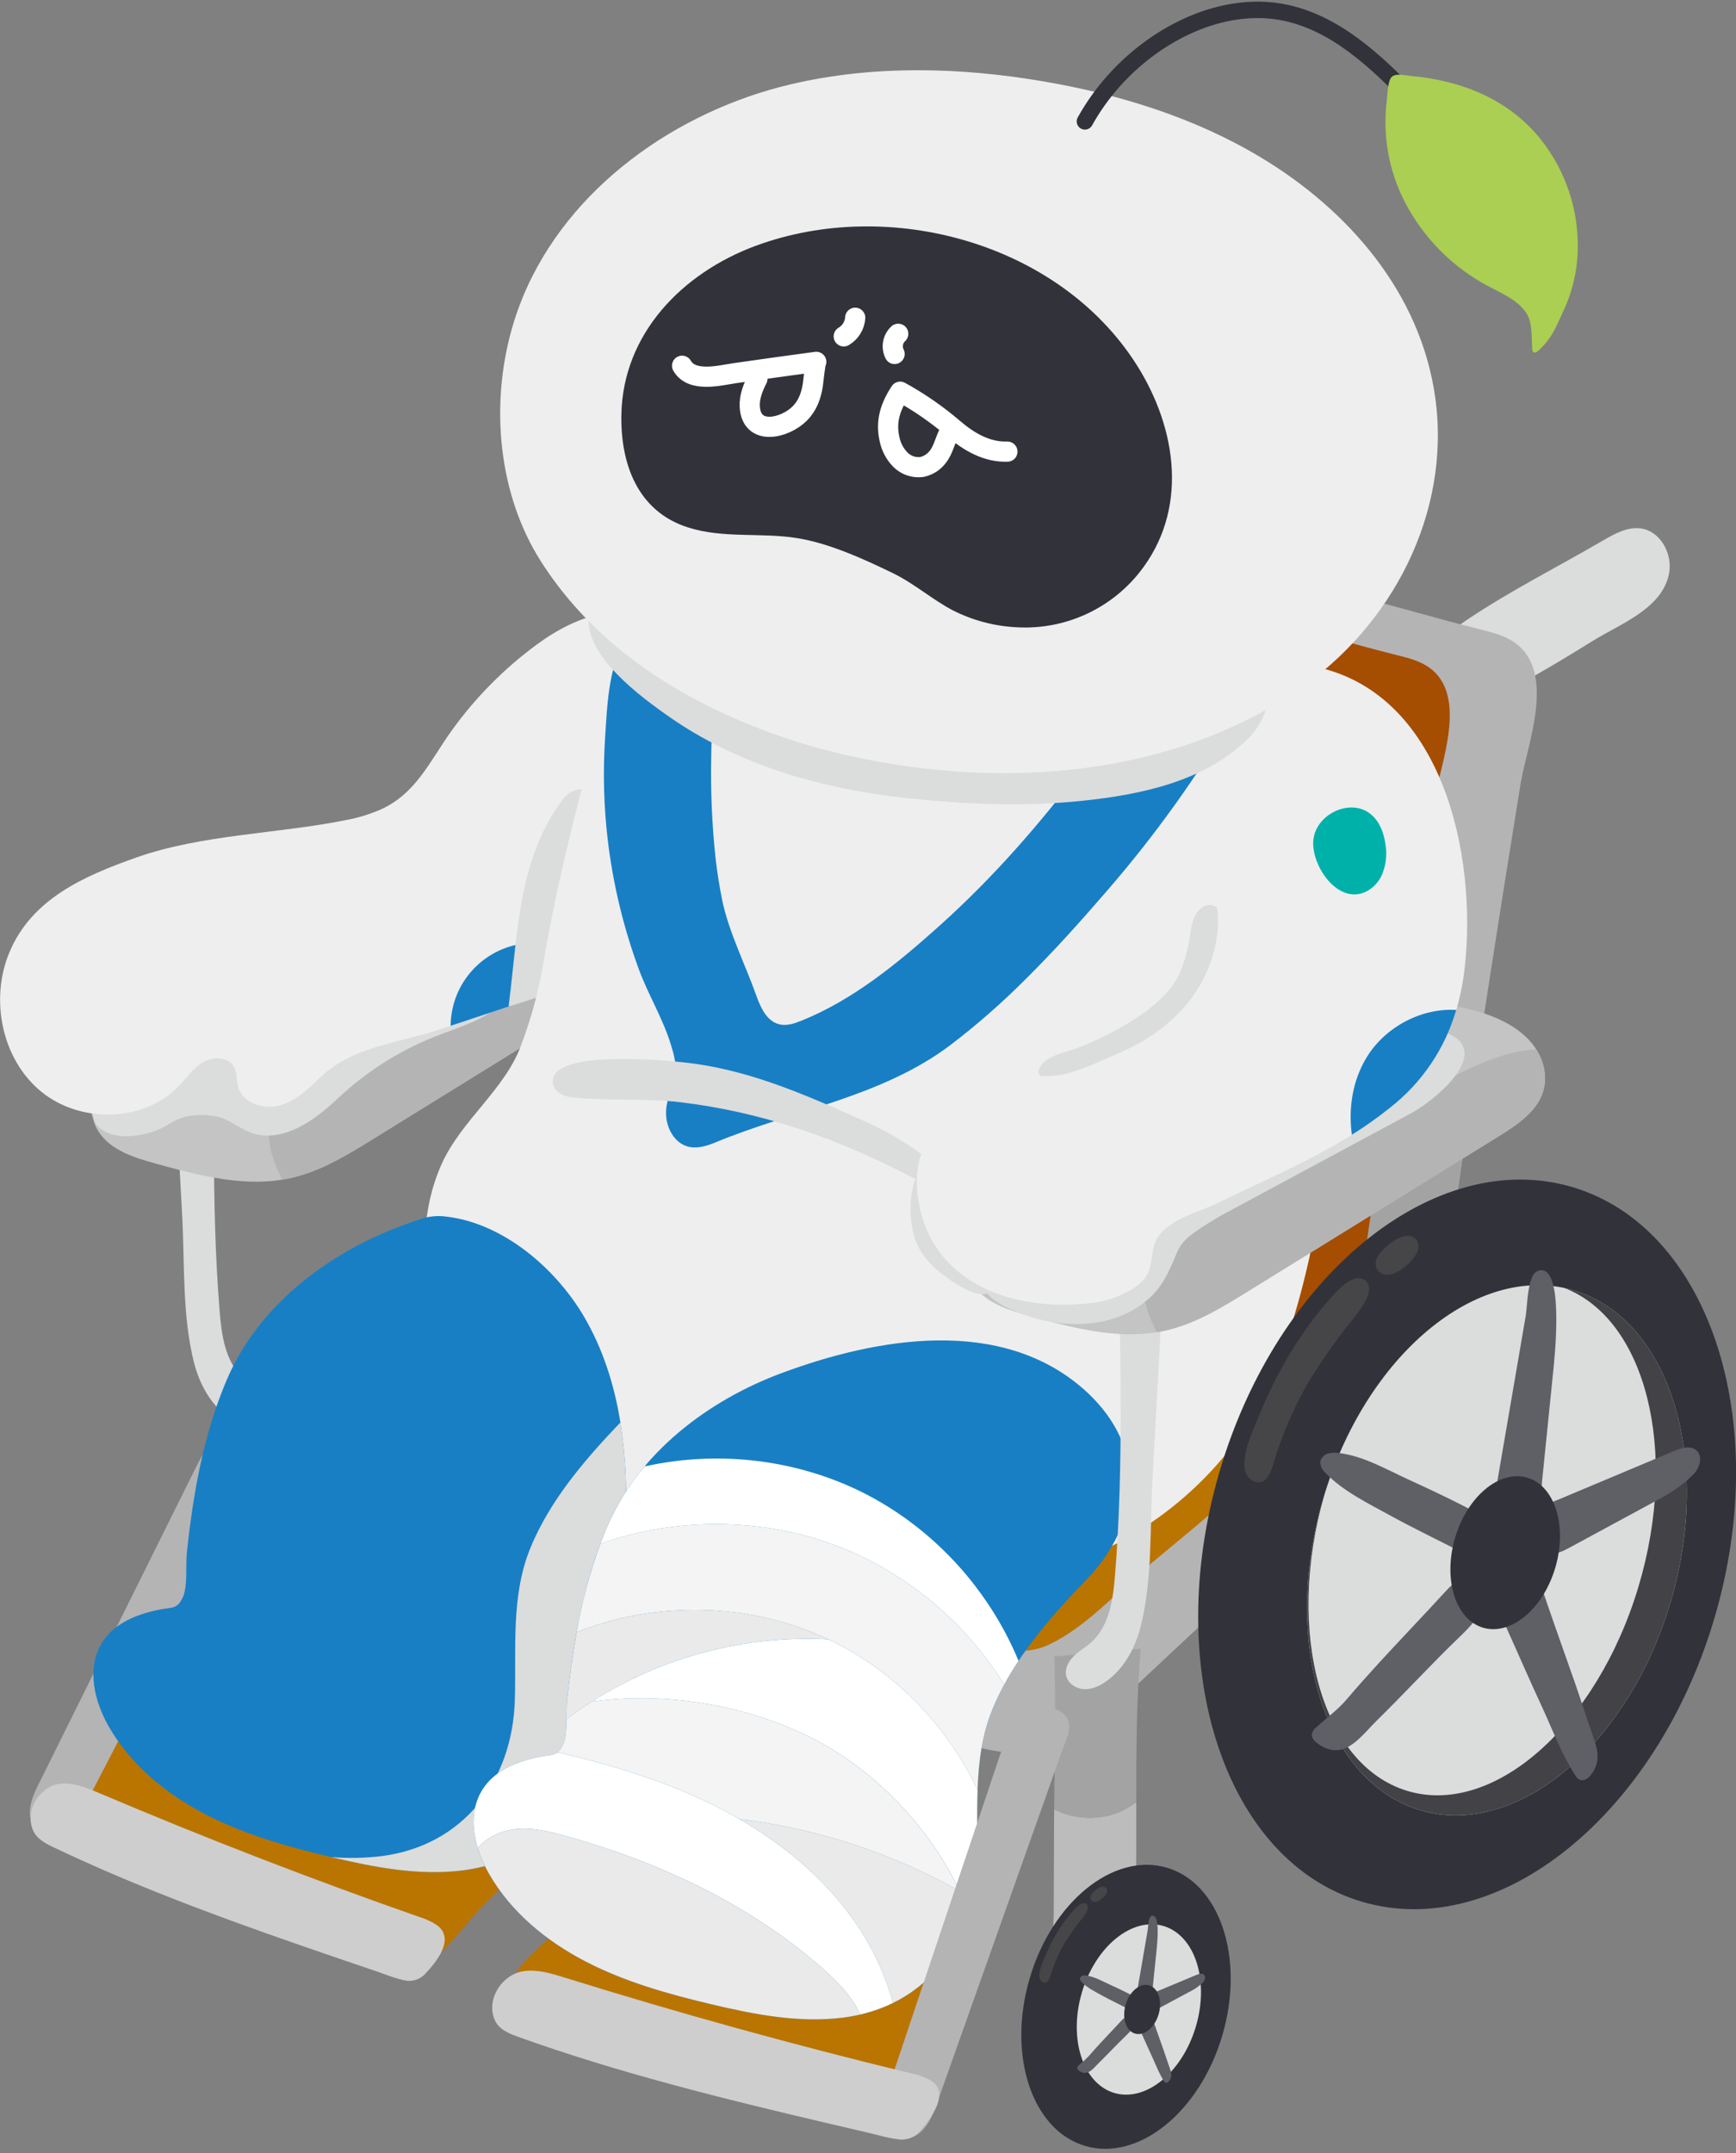 <svg id="esyiqzz0zz51" xmlns="http://www.w3.org/2000/svg" xmlns:xlink="http://www.w3.org/1999/xlink" viewBox="0 0 300 372" shape-rendering="geometricPrecision" text-rendering="geometricPrecision"><rect x="0" y="0" width="300" height="372" fill="#808080" stroke="none"/><style><![CDATA[#esyiqzz0zz539_tr {animation: esyiqzz0zz539_tr__tr 3000ms linear infinite normal forwards}@keyframes esyiqzz0zz539_tr__tr { 0% {transform: translate(97.085px,230.184px) rotate(0deg)} 50% {transform: translate(97.085px,230.184px) rotate(5deg)} 100% {transform: translate(97.085px,230.184px) rotate(0deg)} }#esyiqzz0zz588_tr {animation: esyiqzz0zz588_tr__tr 3000ms linear infinite normal forwards}@keyframes esyiqzz0zz588_tr__tr { 0% {transform: translate(179.552px,70.334px) rotate(0deg)} 16.667% {transform: translate(179.552px,70.334px) rotate(-5deg)} 50% {transform: translate(179.552px,70.334px) rotate(0deg)} 66.667% {transform: translate(179.552px,70.334px) rotate(-5deg)} 100% {transform: translate(179.552px,70.334px) rotate(0deg)} }#esyiqzz0zz593_tr {animation: esyiqzz0zz593_tr__tr 3000ms linear infinite normal forwards}@keyframes esyiqzz0zz593_tr__tr { 0% {transform: translate(187.484px,20.976px) rotate(0deg)} 16.667% {transform: translate(187.484px,20.976px) rotate(10deg)} 50% {transform: translate(187.484px,20.976px) rotate(0deg)} 66.667% {transform: translate(187.484px,20.976px) rotate(10deg)} 100% {transform: translate(187.484px,20.976px) rotate(0deg)} }#esyiqzz0zz5100_to {animation: esyiqzz0zz5100_to__to 3000ms linear infinite normal forwards}@keyframes esyiqzz0zz5100_to__to { 0% {transform: translate(212.762px,62px)} 10% {transform: translate(212.762px,62px)} 20% {transform: translate(212.762px,68px)} 40% {transform: translate(212.762px,68px)} 43.333% {transform: translate(212.762px,62px)} 56.667% {transform: translate(212.762px,62px)} 66.667% {transform: translate(212.762px,68px)} 100% {transform: translate(212.762px,68px)} }#esyiqzz0zz5100 {animation: esyiqzz0zz5100_c_o 3000ms linear infinite normal forwards}@keyframes esyiqzz0zz5100_c_o { 0% {opacity: 0} 10% {opacity: 0} 26.667% {opacity: 1} 40% {opacity: 0} 56.667% {opacity: 0} 73.333% {opacity: 1} 86.667% {opacity: 0} 100% {opacity: 0} }#esyiqzz0zz5103_to {animation: esyiqzz0zz5103_to__to 3000ms linear infinite normal forwards}@keyframes esyiqzz0zz5103_to__to { 0% {transform: translate(132.287px,72.414px)} 16.667% {transform: translate(132.287px,72.414px)} 33.333% {transform: translate(126.915px,75.747px)} 53.333% {transform: translate(126.915px,75.747px)} 63.333% {transform: translate(132.287px,72.414px)} 80% {transform: translate(126.915px,75.747px)} 100% {transform: translate(126.915px,75.747px)} }#esyiqzz0zz5103 {animation: esyiqzz0zz5103_c_o 3000ms linear infinite normal forwards}@keyframes esyiqzz0zz5103_c_o { 0% {opacity: 0} 16.667% {opacity: 0} 36.667% {opacity: 1} 53.333% {opacity: 0} 63.333% {opacity: 0} 83.333% {opacity: 1} 100% {opacity: 0} }]]></style><g id="esyiqzz0zz52" clip-path="url(#esyiqzz0zz5104)"><g id="esyiqzz0zz53"><path id="esyiqzz0zz54" d="M277.164,93.305C279.161,92.144,281.358,90.971,283.635,91.318C286.976,91.827,289.051,95.706,288.443,99.032C287.325,105.148,279.98,107.797,275.311,110.695C269.148,114.521,262.911,118.249,256.368,121.398C255.128,121.994,250.282,115.402,249.912,114.268C248.777,110.799,250.765,108.938,253.446,107.136C260.948,102.093,269.235,97.93,277.047,93.373L277.164,93.305Z" fill="rgb(219,220,220)" stroke="none" stroke-width="1"/><path id="esyiqzz0zz55" d="M255.155,108.586L255.747,108.734C257.824,109.248,259.966,109.791,261.693,110.986C269.086,116.098,263.841,128.889,262.815,135.193C261.003,146.324,259.232,157.461,257.501,168.606C253.945,191.502,250.661,214.447,247.237,237.36C247,238.84,246.66,240.301,246.22,241.733C246.018,242.562,245.575,243.312,244.946,243.889C243.409,245.166,240.914,244.875,238.94,244.877C236.821,244.851,234.707,244.645,232.623,244.261C228.839,243.616,225.149,242.529,221.385,241.789C211.907,239.929,202.554,237.477,193.382,234.449C191.617,233.866,189.746,233.185,188.645,231.803C187.677,230.591,187.485,229.059,187.336,227.607C185.202,206.75,185.891,185.7,189.383,165.026C192.872,144.386,199.845,124.584,206.655,104.895C207.303,103.019,208.089,100.984,209.986,100.026C211.449,99.289,213.276,99.355,214.994,99.501C228.413,100.647,242.056,105.303,255.155,108.586Z" fill="rgb(180,180,181)" stroke="none" stroke-width="1"/><path id="esyiqzz0zz56" d="M251.562,207.423C246.812,210.82,241.718,213.708,236.363,216.039C235.307,216.492,234.142,216.932,233.287,216.662C232.143,216.293,232.081,214.717,232.772,213.359C233.462,212,234.714,210.825,235.93,209.732C241.407,204.794,247.222,200.245,253.333,196.119L251.562,207.423Z" fill="rgb(163,163,163)" stroke="none" stroke-width="1"/><path id="esyiqzz0zz57" d="M240.776,113.035C240.96,113.082,241.144,113.128,241.328,113.174C243.274,113.656,245.28,114.164,246.897,115.283C253.821,120.073,248.909,132.048,247.948,137.953C246.252,148.377,244.594,158.807,242.974,169.245C242.067,175.085,241.176,180.928,240.302,186.774C239.428,192.62,238.56,198.468,237.696,204.316C236.833,210.164,235.972,216.011,235.111,221.86C234.678,224.783,234.245,227.706,233.811,230.63C233.329,233.868,232.823,237.17,231.708,240.266C229.99,240.529,228.138,240.266,226.392,240.271C223.834,240.341,221.274,240.231,218.732,239.942C215.508,239.492,212.348,238.408,209.152,237.78C200.276,236.038,191.518,233.742,182.929,230.906C181.276,230.36,179.524,229.722,178.492,228.428C177.588,227.293,177.406,225.859,177.267,224.499C175.269,204.966,175.913,185.253,179.184,165.892C182.454,146.563,188.982,128.018,195.357,109.579C195.965,107.822,196.7,105.916,198.477,105.02C199.847,104.329,201.558,104.39,203.167,104.528C215.732,105.599,228.509,109.959,240.776,113.035Z" fill="rgb(165,77,0)" stroke="none" stroke-width="1"/><path id="esyiqzz0zz58" d="M195.196,292.312C190.782,296.44,186.08,300.71,180.31,302.217C173.432,304.013,166.441,301.512,160.374,298.394C154.307,295.276,148.44,291.45,141.593,290.356C132.917,288.968,123.378,292.11,115.242,289.066C107.09,286.016,102.635,277.648,95.885,272.315C90.085,267.732,82.695,265.486,76.388,261.585C72.22,259.009,68.384,255.34,66.577,250.702C64.578,245.571,66.11,241.991,70.294,238.188C81.034,228.424,94.079,222.507,105.706,214.062C114.43,207.727,123.679,203.518,134.328,204.654C140.397,205.302,146.171,207.211,151.892,209.109L241.505,238.84C243.33,239.445,245.682,241.117,245.508,243.322C245.394,244.181,245.049,244.993,244.509,245.671C241.344,250.065,237.002,253.475,233.018,257.121C223.686,265.659,214.459,274.288,205.223,282.93L195.283,292.229L195.196,292.312Z" fill="rgb(180,180,181)" stroke="none" stroke-width="1"/><path id="esyiqzz0zz59" d="M178.771,284.998C173.693,286.04,167.191,284.015,162.513,282.976C153.93,281.144,145.457,278.829,137.135,276.042C123.399,271.312,110.391,264.723,97.433,258.155L59.538,238.949C56.801,237.562,53.703,235.662,53.471,232.603C53.266,229.914,55.42,227.682,57.467,225.925C68.089,216.818,80.99,211.695,92.49,203.961C101.118,198.158,110.265,194.515,120.797,196.301C126.8,197.32,132.509,199.582,138.168,201.828L144.339,204.28L191.825,223.142L215.569,232.573C219.275,234.047,223.09,235.367,226.725,237.006C228.306,237.721,229.841,238.533,231.321,239.44C231.493,239.519,231.631,239.657,231.711,239.829C231.793,240.09,231.596,240.349,231.412,240.552C230.513,241.546,229.711,242.597,228.78,243.551C227.807,244.547,226.825,245.533,225.832,246.508C221.517,250.751,217.023,254.808,212.446,258.767C207.896,262.703,203.263,266.543,198.629,270.381C193.164,274.907,187.452,281.41,180.922,284.316C180.231,284.62,179.51,284.849,178.771,284.998Z" fill="rgb(186,116,0)" stroke="none" stroke-width="1"/><path id="esyiqzz0zz510" d="M37.952,226.53C38.291,230.736,38.937,235.346,42.085,238.155C43.027,238.996,44.148,239.623,45.054,240.504C45.961,241.385,46.656,242.636,46.4,243.873C46.116,245.24,44.698,246.164,43.304,246.229C41.909,246.294,40.566,245.662,39.432,244.847C36.336,242.626,34.432,239.044,33.504,235.349C31.47,227.251,31.928,218.255,31.477,209.955C30.997,201.126,30.517,192.297,30.035,183.467C29.947,181.842,29.866,180.163,30.431,178.637C31.601,175.479,35.563,174.827,37.229,178.001C38.446,180.322,37.106,183.62,37.073,186.075C36.956,194.647,36.905,203.222,37.165,211.792C37.309,216.709,37.558,221.625,37.952,226.53Z" fill="rgb(219,220,220)" stroke="none" stroke-width="1"/><path id="esyiqzz0zz511" d="M17.004,195.486C19.088,198.745,23.15,200.012,26.878,201.041C34.565,203.164,42.643,205.3,50.414,203.501C55.512,202.32,60.066,199.524,64.517,196.772L107.936,169.924C111.202,167.904,114.742,165.524,115.668,161.798C116.359,159.027,115.364,156.016,113.538,153.82C111.712,151.623,109.145,150.155,106.477,149.132C99.569,146.481,91.834,146.599,84.609,148.206C77.383,149.813,70.561,152.833,63.829,155.912C52.738,160.986,41.729,166.275,31.135,172.332C27.174,174.598,19.588,177.507,17.202,181.508C15.132,184.975,14.845,192.11,17.004,195.486Z" fill="rgb(196,196,196)" stroke="none" stroke-width="1"/><path id="esyiqzz0zz512" d="M115.671,161.803C114.745,165.529,111.208,167.906,107.942,169.928C93.466,178.877,78.992,187.826,64.519,196.775C64.491,196.794,64.459,196.812,64.432,196.83C60.01,199.566,55.482,202.334,50.416,203.504C49.877,203.629,49.338,203.734,48.799,203.822C47.376,201.086,46.294,198.203,46.482,195.172C46.667,192.294,48.007,189.613,49.896,187.393C50.429,186.764,51.005,186.171,51.618,185.62C54.372,183.141,57.711,181.414,61.005,179.72C73.385,173.35,85.766,166.979,98.146,160.606C102.365,158.436,106.658,156.239,111.314,155.332C112.32,155.134,113.339,155.009,114.363,154.959C115.028,155.954,115.487,157.073,115.712,158.248C115.936,159.424,115.923,160.633,115.671,161.803Z" fill="rgb(180,180,181)" stroke="none" stroke-width="1"/><g id="esyiqzz0zz513" style="mix-blend-mode:multiply"><path id="esyiqzz0zz514" d="M29.197,194.231C30.43,193.42,31.835,192.907,33.302,192.732C35.236,192.562,37.377,192.62,39.145,193.507C41.295,194.585,43.028,196.017,45.542,196.182C50.547,196.511,55.072,192.895,58.53,189.655C63.302,185.184,68.863,181.639,74.93,179.2C78.318,177.841,81.885,176.817,84.944,174.824C87.112,173.411,89.101,171.355,89.98,168.877C91.263,165.262,88.149,165.183,85.194,165.478C73.699,166.63,63.082,171.851,52.243,175.848C44.663,178.641,36.881,180.859,28.966,182.48C24.613,183.372,20.528,184.487,17.498,187.975C16.371,189.273,15.625,190.996,16.066,192.725C16.255,193.465,16.363,194.069,16.921,194.625C17.56,195.243,18.337,195.7,19.187,195.961C20.392,196.31,21.655,196.415,22.902,196.271C24.301,196.146,25.677,195.831,26.991,195.334C27.755,195.027,28.493,194.659,29.197,194.231Z" fill="rgb(219,220,220)" stroke="none" stroke-width="1"/></g><path id="esyiqzz0zz515" d="M120.174,143.944C116.365,153.468,111.87,162.892,103.377,168.078C101.666,169.118,99.843,169.96,97.942,170.589C91.254,172.808,84.565,175.025,77.875,177.239C77.188,177.469,76.507,177.695,75.82,177.921C68.723,180.274,60.994,180.795,55.44,186.082C53.326,188.095,51.133,190.232,48.315,191.01C45.496,191.789,41.908,190.582,41.139,187.768C40.825,186.635,40.996,185.359,40.429,184.332C39.467,182.596,36.874,182.503,35.156,183.494C33.438,184.485,32.291,186.197,30.923,187.634C24.885,193.958,13.845,194.152,7.093,188.592C0.34,183.033,-1.746,172.822,1.552,164.726C5.398,155.288,14.591,151.336,23.531,148.172C34.884,144.151,48.149,144.063,59.93,141.669C61.954,141.286,63.929,140.677,65.817,139.854C71.915,137.109,74.342,131.402,78.017,126.285C82.137,120.542,87.14,115.487,92.839,111.307C99.996,106.066,109.309,102.795,116.421,109.921C125.821,119.335,124.762,132.457,120.174,143.944Z" fill="rgb(238,238,239)" stroke="none" stroke-width="1"/><path id="esyiqzz0zz516" d="M103.377,168.078C101.667,169.117,99.843,169.96,97.942,170.588C91.255,172.808,84.566,175.024,77.875,177.238C77.898,174.285,78.827,171.409,80.536,169C82.245,166.591,84.652,164.764,87.432,163.765C90.212,162.767,93.231,162.645,96.082,163.416C98.933,164.187,101.48,165.814,103.377,168.078Z" fill="rgb(24,127,196)" stroke="none" stroke-width="1"/><g id="esyiqzz0zz517" style="mix-blend-mode:multiply"><path id="esyiqzz0zz518" d="M105.648,141.824C105.631,141.763,105.614,141.703,105.596,141.64C105.248,140.264,104.579,138.991,103.644,137.924C101.712,135.879,99.064,135.821,97.343,138.048C89.513,148.178,89.493,161.498,87.919,173.635C87.908,173.72,87.908,173.828,87.989,173.865C88.044,173.883,88.104,173.88,88.158,173.856C89.475,173.442,90.787,173.019,92.105,172.581C93.271,172.194,94.285,171.474,95.416,171.003C96.679,170.441,97.749,169.521,98.497,168.358C99.542,166.797,100.088,164.962,100.564,163.145C101.559,159.344,103.383,155.847,104.99,152.283C106.411,148.978,106.644,145.282,105.648,141.824Z" fill="rgb(219,220,220)" stroke="none" stroke-width="1"/></g><path id="esyiqzz0zz519" d="M182.17,312.613C182.166,313.102,182.161,313.591,182.159,314.079C182.139,319.547,182.119,325.015,182.099,330.483C182.088,333.45,181.556,336.882,182.099,339.948C182.277,341.034,182.637,342.083,183.164,343.05C184.464,345.365,186.991,347.069,189.644,346.962C197.736,346.636,195.993,337.302,196.171,332.025C196.401,325.132,196.364,318.238,196.355,311.35C195.047,312.37,193.557,313.133,191.965,313.598C188.69,314.49,185.201,314.139,182.17,312.613Z" fill="rgb(188,188,188)" stroke="none" stroke-width="1"/><path id="esyiqzz0zz520" d="M197.121,284.883L182.185,286.207C182.507,294.994,182.231,303.801,182.172,312.611C185.203,314.138,188.693,314.489,191.967,313.597C193.56,313.131,195.05,312.368,196.358,311.348C196.347,302.513,196.388,293.688,197.121,284.883Z" fill="rgb(163,163,163)" stroke="none" stroke-width="1"/><path id="esyiqzz0zz521" d="M211.248,351.625C215.139,338.346,210.835,325.396,201.635,322.7C192.434,320.003,181.82,328.582,177.929,341.86C174.037,355.139,178.342,368.089,187.542,370.786C196.743,373.482,207.357,364.904,211.248,351.625Z" fill="rgb(50,50,58)" stroke="none" stroke-width="1"/><path id="esyiqzz0zz522" d="M206.675,350.092C209.01,342.123,206.488,334.368,201.04,332.772C195.593,331.175,189.283,336.342,186.948,344.311C184.612,352.281,187.135,360.035,192.582,361.632C198.03,363.228,204.339,358.062,206.675,350.092Z" fill="rgb(219,220,220)" stroke="none" stroke-width="1"/><path id="esyiqzz0zz523" d="M180.17,342.465C180.22,342.493,180.274,342.516,180.33,342.533C181.098,342.767,181.383,341.873,181.557,341.312C182.131,339.383,182.93,337.528,183.938,335.785C184.698,334.558,185.519,333.37,186.398,332.226C186.818,331.657,188.662,329.735,187.738,328.996C187.001,328.408,185.929,329.594,185.491,330.082C183.394,332.467,181.727,335.196,180.562,338.15C180.184,339.094,178.863,341.725,180.17,342.465Z" fill="rgb(70,70,73)" stroke="none" stroke-width="1"/><path id="esyiqzz0zz524" d="M191.286,326.479C191.255,326.353,191.185,326.24,191.086,326.157C190.358,325.558,189.046,326.695,188.639,327.269C188.486,327.469,188.414,327.72,188.438,327.971C188.455,328.086,188.499,328.195,188.566,328.29C188.633,328.386,188.721,328.464,188.823,328.519C189.627,328.948,190.98,327.731,191.25,327.029C191.319,326.854,191.331,326.662,191.286,326.479Z" fill="rgb(70,70,73)" stroke="none" stroke-width="1"/><path id="esyiqzz0zz525" d="M198.671,331.424C198.698,331.337,198.743,331.257,198.803,331.189C198.863,331.121,198.936,331.066,199.018,331.028C200.563,330.512,199.966,335.951,199.887,336.733L199.256,342.913C199.216,343.307,199.263,343.863,198.92,344.1C198.595,344.326,197.718,344.238,197.336,344.233C197.13,344.252,196.923,344.191,196.759,344.063C196.681,343.952,196.631,343.824,196.611,343.69C196.591,343.556,196.603,343.419,196.646,343.29L197.766,336.8L198.326,333.555C198.397,333.145,198.41,332.034,198.671,331.424Z" fill="rgb(95,95,102)" stroke="none" stroke-width="1"/><path id="esyiqzz0zz526" d="M187.163,358.121C186.901,358.049,186.656,357.926,186.442,357.758C186.354,357.707,186.28,357.634,186.228,357.546C186.176,357.458,186.147,357.358,186.145,357.256C186.184,357.093,186.28,356.949,186.415,356.851C187.011,356.368,187.578,355.851,188.112,355.302C188.715,354.596,189.336,353.905,189.966,353.222C191.223,351.857,192.516,350.524,193.773,349.158C194.192,348.703,195.055,347.874,195.666,348.502C196.725,349.594,195.326,351.016,194.566,351.74C192.965,353.268,191.451,354.915,189.854,356.472C189.053,357.253,188.271,358.399,187.163,358.121Z" fill="rgb(95,95,102)" stroke="none" stroke-width="1"/><path id="esyiqzz0zz527" d="M200.837,359.082C200.934,359.252,201.036,359.418,201.141,359.582C201.198,359.689,201.285,359.777,201.391,359.836C201.626,359.938,201.893,359.748,202.046,359.547C202.623,358.79,202.414,358.102,202.138,357.32C201.785,356.327,201.468,355.322,201.119,354.327C200.422,352.341,199.698,350.363,199.035,348.365C198.454,348.514,197.397,348.795,197.038,349.293C196.618,349.875,197.005,350.746,197.255,351.294C197.919,352.752,198.556,354.221,199.235,355.673C199.761,356.802,200.216,358.001,200.837,359.082Z" fill="rgb(95,95,102)" stroke="none" stroke-width="1"/><path id="esyiqzz0zz528" d="M207.688,342.725C207.757,342.66,207.826,342.591,207.895,342.52C208.243,342.162,208.419,341.521,208.045,341.191C207.707,340.893,207.184,341.053,206.769,341.225L200.309,343.923C199.375,344.313,198.697,344.415,198.814,345.554C198.87,346.1,199.15,346.973,199.815,347.016C200.169,347.005,200.512,346.896,200.807,346.7L205.372,344.244C206.21,343.847,206.989,343.335,207.688,342.725Z" fill="rgb(95,95,102)" stroke="none" stroke-width="1"/><path id="esyiqzz0zz529" d="M194.847,344.366C195.414,344.658,195.975,344.965,196.524,345.287C196.629,345.348,196.106,346.362,196.06,346.458C195.703,347.205,195.578,347.411,194.777,347.003C193.38,346.289,191.962,345.615,190.586,344.863C189.363,344.195,187.861,343.466,186.897,342.436C186.813,342.362,186.745,342.27,186.699,342.168C186.653,342.066,186.629,341.955,186.629,341.843C186.649,341.736,186.697,341.638,186.768,341.557C186.839,341.475,186.931,341.415,187.033,341.382C187.24,341.319,187.458,341.304,187.671,341.339C189.047,341.489,190.389,342.265,191.628,342.831C192.705,343.323,193.787,343.822,194.847,344.366Z" fill="rgb(95,95,102)" stroke="none" stroke-width="1"/><path id="esyiqzz0zz530" d="M200.22,348.036C200.894,345.734,200.166,343.494,198.592,343.033C197.019,342.572,195.197,344.064,194.522,346.366C193.848,348.668,194.576,350.908,196.149,351.369C197.723,351.83,199.545,350.338,200.22,348.036Z" fill="rgb(50,50,58)" stroke="none" stroke-width="1"/><path id="esyiqzz0zz531" d="M45.742,283.56C53.25,286.432,61.455,287.064,69.357,288.685C77.771,290.41,86.485,293.681,91.465,300.68C92.969,302.793,93.504,305.256,95.183,307.158C96.77,308.954,98.209,311.309,97.787,313.806C97.395,316.132,95.512,317.872,93.76,319.45C90.253,322.611,86.838,325.871,83.516,329.229C80.56,332.217,77.822,336.273,74.54,338.807C70.507,341.92,64.848,338.15,60.934,336.462C55.93,334.305,50.985,332.013,45.97,329.883C34.502,325.005,22.905,320.525,12.652,313.379C7.125,309.526,13.282,304.27,15.972,300.564C19.786,295.308,23.815,290.217,28.058,285.291C29.781,283.291,31.697,281.221,34.254,280.573C37.657,279.712,41.065,281.59,44.292,282.972C44.771,283.178,45.255,283.374,45.742,283.56Z" fill="rgb(186,116,0)" stroke="none" stroke-width="1"/><path id="esyiqzz0zz532" d="M15.164,310.997C14.235,312.789,13.246,314.651,11.594,315.811C9.943,316.971,7.419,317.159,6.055,315.673C4.345,313.809,5.391,310.842,6.515,308.577L33.594,254.066C34.946,251.345,36.444,248.466,39.094,246.982C40.911,245.964,44.323,245.815,45.815,247.59C47.625,249.744,45.732,252.043,44.646,254.152C41.386,260.476,38.095,266.784,34.819,273.101L15.164,310.997Z" fill="rgb(180,180,181)" stroke="none" stroke-width="1"/><path id="esyiqzz0zz533" d="M15.087,321.875C13.128,320.998,11.181,320.098,9.244,319.176C7.768,318.473,6.197,317.643,5.616,316.028C4.286,312.336,7.215,308.339,10.768,308.164C12.985,308.055,15.152,308.964,17.236,309.849C35.456,317.587,53.883,324.715,72.518,331.235C73.618,331.555,74.659,332.05,75.6,332.703C78.659,335.07,75.389,339.013,73.489,341.029C73.101,341.457,72.62,341.789,72.082,342C71.545,342.21,70.966,342.294,70.391,342.244C68.71,342.023,66.668,341.161,65.064,340.616C48.184,334.874,31.273,329.12,15.087,321.875Z" fill="rgb(206,206,206)" stroke="none" stroke-width="1"/><path id="esyiqzz0zz534" d="M118.928,321.368C123.264,320.746,127.474,321.305,131.627,321.864L170.345,327.077C171.289,327.204,172.309,327.374,172.856,328.126C173.757,329.365,172.902,331.37,172.048,332.953L159.241,356.754C158.496,358.136,157.655,359.623,156.319,360.363C155.033,361.075,153.612,360.916,152.306,360.725C138.231,358.685,124.347,355.493,110.794,351.18C104.236,349.089,97.273,347.091,91.194,344.018C87.941,342.374,88.43,341.262,91.37,338.219C93.942,335.634,96.678,333.217,99.56,330.983C105.42,326.312,111.981,322.365,118.928,321.368Z" fill="rgb(186,116,0)" stroke="none" stroke-width="1"/><path id="esyiqzz0zz535" d="M187.823,269.136C183.698,270.878,179.403,272.181,175.006,273.026C164.275,275.087,153.216,274.718,142.471,272.948C133.077,271.402,123.219,270.05,114.606,265.948C97.806,257.946,79.996,243.983,74.806,225.26C72.629,217.411,72.959,208.699,76.283,201.212C79.682,193.555,87.297,188.27,90.092,180.483C91.691,176.251,92.902,171.883,93.712,167.432C95.513,156.529,98.079,145.738,100.847,135.044C104.187,122.148,109.244,105.525,120.833,97.774C132.113,90.23,146.312,88.663,159.551,88.418C168.922,88.245,178.484,89.681,187.173,93.277C194.806,96.437,203.899,102.339,208.652,109.213C232.924,144.3,235.405,195.295,221.3,234.577C215.618,250.399,203.113,262.681,187.823,269.136Z" fill="rgb(238,238,239)" stroke="none" stroke-width="1"/><path id="esyiqzz0zz536" d="M177.142,169.279C173.084,173.342,168.756,177.127,164.187,180.606C152.242,189.582,137.216,191.752,123.629,197.39C122.109,198.022,120.419,198.539,118.832,198.095C116.612,197.473,115.263,195.081,115.117,192.78C114.963,190.33,116.053,188.369,116.549,186.063C117.001,183.965,116.489,182.264,115.861,180.26C114.472,175.822,111.992,171.818,110.394,167.46C107.73,160.227,105.926,152.706,105.017,145.052C104.339,139.28,104.185,133.459,104.556,127.66C104.966,121.249,105.128,115.028,108.682,108.914C108.969,108.419,109.38,107.86,109.955,107.809C110.237,107.804,110.515,107.878,110.758,108.021C115.072,110.089,119.034,112.823,122.498,116.122C122.794,116.372,123.037,116.68,123.209,117.027C123.342,117.427,123.392,117.85,123.355,118.27C123.281,122.416,122.949,126.523,122.909,130.649C122.781,136.632,123.041,142.617,123.687,148.566C123.967,150.895,124.331,153.206,124.796,155.489C125.91,160.959,128.777,166.621,130.661,171.916C131.414,174.035,132.478,176.445,134.66,176.982C135.952,177.299,137.298,176.844,138.529,176.346C147.504,172.725,155.216,166.359,162.338,159.971C171.56,151.701,179.759,142.331,187.188,132.433C189.922,128.791,192.003,124.46,195.9,121.78C197.67,120.562,199.853,120.182,201.933,119.961C204.736,119.664,207.527,119.588,210.309,119.566C213.478,119.54,215.264,119.865,213.28,123.273C206.911,134.144,199.552,144.404,191.296,153.922C186.831,159.094,182.127,164.348,177.142,169.279Z" fill="rgb(24,127,196)" stroke="none" stroke-width="1"/><g id="esyiqzz0zz537" style="mix-blend-mode:multiply"><path id="esyiqzz0zz538" d="M139.866,189.573C143.031,190.871,146.172,192.275,149.339,193.691C153.43,195.497,157.274,197.816,160.779,200.592C162.307,201.743,163.713,203.047,164.974,204.486C166.092,205.851,167.906,210.076,164.06,208.017C163.353,207.565,162.706,207.027,162.134,206.415C160.636,205.138,158.978,204.063,157.201,203.218C144.656,196.668,131.516,192.082,117.425,190.431C111.207,189.703,104.93,190.256,98.787,189.602C97.344,189.448,95.748,188.635,95.542,187.198C94.672,181.132,115.545,183.232,118.94,183.647C126.337,184.548,133.154,186.82,139.866,189.573Z" fill="rgb(219,220,220)" stroke="none" stroke-width="1"/></g><g id="esyiqzz0zz539_tr" transform="translate(97.085,230.184) rotate(0)"><g id="esyiqzz0zz539" transform="translate(-97.085,-230.184)"><path id="esyiqzz0zz540" d="M107.214,245.776C106.177,239.342,104.225,233.119,100.932,227.504C96.077,219.214,87.022,211.362,77.143,210.21C75.756,210.014,74.343,210.123,73.002,210.528C71.758,210.942,70.539,211.372,69.345,211.818C56.638,216.548,44.713,225.566,39.242,238.283C35.156,247.784,33.383,258.06,32.287,268.28C32.061,270.376,32.48,274.18,31.568,276.036C30.55,278.109,29.887,277.63,27.418,278.141C23.582,278.929,19.584,280.495,17.502,284.041C14.964,288.361,16.309,293.971,18.796,298.319C22.6,304.97,28.786,310.023,35.589,313.532C42.373,317.028,49.789,319.11,57.213,320.869L57.223,320.869C57.246,320.874,57.273,320.883,57.296,320.888C64.734,322.652,72.399,324.13,79.984,323.172C94.157,321.38,102.664,310.23,103.096,296.265C103.281,290.241,102.875,284.041,103.686,278.067C103.741,277.667,103.801,277.266,103.866,276.87C103.902,276.662,103.935,276.46,103.972,276.257C104.041,275.861,104.119,275.465,104.206,275.069C104.207,275.068,104.208,275.067,104.208,275.066C104.208,275.066,104.208,275.065,104.208,275.064C104.208,275.063,104.208,275.062,104.208,275.062C104.208,275.061,104.207,275.06,104.206,275.059C104.294,274.664,104.386,274.267,104.487,273.876L104.487,273.871C104.584,273.475,104.695,273.084,104.81,272.692C104.925,272.301,105.049,271.909,105.183,271.522L105.183,271.518C105.27,271.25,105.367,270.984,105.468,270.716C105.468,270.712,105.468,270.712,105.473,270.712C105.519,270.596,105.565,270.477,105.607,270.357C105.685,270.163,105.763,269.975,105.841,269.781C105.998,269.404,106.159,269.031,106.325,268.657C106.661,267.911,107.016,267.179,107.389,266.456C107.577,266.097,107.771,265.737,107.965,265.383L107.965,265.374C108.015,264.931,108.043,264.494,108.066,264.065C108.414,257.956,108.128,251.826,107.214,245.776Z" fill="rgb(24,127,196)" stroke="none" stroke-width="1"/><g id="esyiqzz0zz541" style="mix-blend-mode:multiply"><path id="esyiqzz0zz542" d="M108.062,264.063C108.039,264.491,108.012,264.929,107.961,265.371L107.961,265.38C107.767,265.735,107.574,266.094,107.385,266.453C107.012,267.177,106.657,267.908,106.321,268.655C106.151,269.028,105.99,269.401,105.833,269.778C105.755,269.972,105.676,270.161,105.603,270.354C105.561,270.474,105.515,270.594,105.469,270.709C105.465,270.709,105.465,270.709,105.465,270.713C105.363,270.981,105.267,271.248,105.179,271.515L105.179,271.519C105.05,271.907,104.925,272.298,104.806,272.689C104.687,273.081,104.584,273.477,104.484,273.868L104.484,273.873C104.382,274.264,104.29,274.661,104.203,275.057C104.203,275.057,104.204,275.058,104.204,275.059C104.204,275.06,104.204,275.06,104.204,275.061C104.204,275.062,104.204,275.063,104.204,275.064C104.204,275.065,104.203,275.065,104.203,275.066C104.119,275.457,104.041,275.858,103.968,276.254C103.931,276.457,103.899,276.66,103.862,276.867C103.797,277.263,103.737,277.664,103.682,278.065C102.871,284.038,103.277,290.238,103.093,296.262C102.66,310.227,94.153,321.378,79.981,323.169C72.395,324.127,64.73,322.649,57.292,320.885C57.269,320.88,57.242,320.872,57.219,320.867C60.095,321.106,62.988,321.055,65.855,320.715C80.031,318.923,88.534,307.768,88.967,293.807C89.243,284.932,88.234,275.684,91.712,267.324C91.947,266.753,92.195,266.19,92.458,265.634C95.963,258.131,101.527,251.724,107.21,245.773C108.125,251.824,108.41,257.953,108.062,264.063Z" fill="rgb(219,220,220)" stroke="none" stroke-width="1"/></g></g></g><path id="esyiqzz0zz543" d="M190.514,243.391C189.565,242.225,188.524,241.138,187.399,240.14C172.992,227.333,151.467,231.144,135.055,237.253C122.346,241.983,110.421,251.001,104.951,263.72C100.865,273.219,99.091,283.494,97.996,293.718C97.77,295.813,98.191,299.614,97.279,301.472C96.26,303.544,95.598,303.067,93.13,303.575C89.291,304.364,85.293,305.931,83.213,309.476C80.676,313.798,82.02,319.407,84.507,323.756C88.309,330.405,94.495,335.455,101.301,338.968C108.108,342.482,115.554,344.559,123.007,346.324C130.444,348.086,138.11,349.565,145.693,348.608C159.867,346.818,168.373,335.666,168.805,321.701C169.081,312.827,168.074,303.579,171.549,295.217C175.114,286.639,181.442,279.49,187.808,272.874C195.86,264.505,198.33,253.016,190.514,243.391Z" fill="rgb(24,127,196)" stroke="none" stroke-width="1"/><path id="esyiqzz0zz544" d="M153.23,260.188C153.842,260.565,154.447,260.953,155.043,261.353C154.447,260.953,153.843,260.565,153.23,260.188Z" fill="rgb(255,255,255)" stroke="none" stroke-width="1"/><path id="esyiqzz0zz545" d="M168.456,273.937C165.048,269.511,161.012,265.606,156.477,262.346C161.012,265.606,165.048,269.511,168.456,273.937Z" fill="rgb(255,255,255)" stroke="none" stroke-width="1"/><path id="esyiqzz0zz546" d="M168.453,273.938C169.221,274.935,169.957,275.956,170.661,277.002C169.959,275.957,169.223,274.935,168.453,273.938Z" fill="rgb(255,255,255)" stroke="none" stroke-width="1"/><path id="esyiqzz0zz547" d="M170.664,277.002C171.132,277.699,171.585,278.405,172.023,279.121C171.586,278.405,171.134,277.699,170.664,277.002Z" fill="rgb(255,255,255)" stroke="none" stroke-width="1"/><path id="esyiqzz0zz548" d="M115.543,252.61C115.919,252.556,116.296,252.503,116.673,252.456C116.296,252.501,115.919,252.556,115.543,252.61Z" fill="rgb(255,255,255)" stroke="none" stroke-width="1"/><path id="esyiqzz0zz549" d="M125.887,252.04C128.317,252.126,130.739,252.366,133.139,252.757C130.739,252.366,128.317,252.126,125.887,252.04Z" fill="rgb(255,255,255)" stroke="none" stroke-width="1"/><path id="esyiqzz0zz550" d="M155.035,261.353C155.518,261.676,155.996,262.007,156.468,262.346C155.996,262.007,155.518,261.676,155.035,261.353Z" fill="rgb(255,255,255)" stroke="none" stroke-width="1"/><path id="esyiqzz0zz551" d="M112.195,253.2C113.305,252.971,114.421,252.775,115.542,252.611C114.421,252.774,113.305,252.97,112.195,253.2Z" fill="rgb(255,255,255)" stroke="none" stroke-width="1"/><path id="esyiqzz0zz552" d="M153.225,260.188C151.936,259.394,150.614,258.654,149.259,257.968C147.812,257.237,146.335,256.573,144.828,255.977C146.333,256.573,147.81,257.237,149.259,257.968C150.613,258.651,151.935,259.391,153.225,260.188Z" fill="rgb(255,255,255)" stroke="none" stroke-width="1"/><path id="esyiqzz0zz553" d="M125.891,252.042C122.813,251.935,119.731,252.073,116.676,252.457C119.731,252.073,122.813,251.935,125.891,252.042Z" fill="rgb(255,255,255)" stroke="none" stroke-width="1"/><path id="esyiqzz0zz554" d="M127.777,314.296C136.375,319.27,144.042,325.928,149.231,334.355C151.473,338,153.183,341.947,154.31,346.076C160.796,342.898,165.316,337.219,167.441,330.204C166.963,329.046,166.449,327.904,165.899,326.778C154.125,320.177,141.176,315.937,127.777,314.296Z" fill="rgb(234,234,234)" stroke="none" stroke-width="1"/><path id="esyiqzz0zz555" d="M154.312,346.077C152.508,346.953,150.61,347.622,148.656,348.072C147.177,344.811,144.552,342.195,141.844,339.836C129.353,328.962,113.97,321.782,98.029,317.296C95.086,316.467,92.041,315.721,89.001,316.061C86.556,316.338,84.096,317.457,82.581,319.341C81.558,315.992,81.476,312.432,83.212,309.475C85.289,305.929,89.292,304.363,93.128,303.575C94.842,303.225,95.684,303.345,96.38,302.76C105.467,304.874,114.43,307.564,122.803,311.644C124.489,312.464,126.147,313.353,127.778,314.297C136.372,319.272,144.041,325.927,149.232,334.356C151.472,338.002,153.183,341.949,154.312,346.077Z" fill="rgb(255,255,255)" stroke="none" stroke-width="1"/><path id="esyiqzz0zz556" d="M165.902,326.778C166.452,327.904,166.966,329.046,167.444,330.205C167.662,329.483,167.858,328.749,168.026,328.001C167.323,327.585,166.615,327.177,165.902,326.778Z" fill="rgb(255,255,255)" stroke="none" stroke-width="1"/><path id="esyiqzz0zz557" d="M141.845,339.835C129.356,328.963,113.971,321.783,98.032,317.296C95.09,316.467,92.045,315.72,89.005,316.061C86.558,316.338,84.096,317.457,82.582,319.341C83.059,320.88,83.705,322.361,84.508,323.758C88.308,330.404,94.494,335.457,101.301,338.966C108.108,342.476,115.556,344.558,123.008,346.322C130.446,348.086,138.111,349.564,145.692,348.606C146.689,348.479,147.68,348.301,148.659,348.072C147.179,344.81,144.555,342.193,141.845,339.835Z" fill="rgb(234,234,234)" stroke="none" stroke-width="1"/><path id="esyiqzz0zz558" d="M143.15,283.248C129.653,276.88,113.489,276.505,99.644,282.024C98.937,285.899,98.418,289.812,97.998,293.719C97.902,294.614,97.923,295.821,97.906,297.054C110.897,287.281,126.915,282.393,143.15,283.248Z" fill="rgb(234,234,234)" stroke="none" stroke-width="1"/><path id="esyiqzz0zz559" d="M168.94,309.25C163.735,298.32,154.926,289.077,144.069,283.688C143.765,283.537,143.458,283.396,143.152,283.251C128.742,282.497,114.455,286.259,102.285,294.013C117.032,291.902,134.225,295.506,146.381,303.919C154.731,309.751,161.452,317.621,165.905,326.781C166.617,327.18,167.325,327.588,168.028,328.004C168.488,325.932,168.75,323.822,168.811,321.702C168.937,317.589,168.79,313.397,168.94,309.25Z" fill="rgb(255,255,255)" stroke="none" stroke-width="1"/><path id="esyiqzz0zz560" d="M146.374,303.917C134.218,295.503,117.025,291.9,102.278,294.011C100.781,294.968,99.322,295.982,97.902,297.054C97.882,298.708,97.796,300.407,97.274,301.47C97.067,301.957,96.76,302.397,96.375,302.76C105.465,304.873,114.426,307.564,122.8,311.645C124.486,312.466,126.144,313.355,127.775,314.297C141.173,315.938,154.123,320.178,165.898,326.779C161.445,317.619,154.724,309.749,146.374,303.917Z" fill="rgb(244,244,244)" stroke="none" stroke-width="1"/><path id="esyiqzz0zz561" d="M173.541,291.061C172.804,292.412,172.138,293.8,171.546,295.22C169.681,299.706,169.11,304.45,168.935,309.249C163.73,298.32,154.919,289.076,144.064,283.687C143.76,283.535,143.456,283.392,143.147,283.249C129.652,276.88,113.486,276.507,99.641,282.024C100.552,276.82,101.923,271.708,103.74,266.747C117.787,261.777,133.751,262.215,147.403,268.244C158.186,273.089,167.284,281.031,173.541,291.061Z" fill="rgb(244,244,244)" stroke="none" stroke-width="1"/><path id="esyiqzz0zz562" d="M147.406,268.244C158.188,273.089,167.285,281.032,173.541,291.062C174.302,289.659,175.131,288.294,176.016,286.963C174.89,284.25,173.555,281.628,172.023,279.122C171.585,278.406,171.132,277.699,170.664,277.003C169.961,275.959,169.225,274.938,168.456,273.939C165.047,269.513,161.012,265.608,156.476,262.347C156.004,262.009,155.526,261.678,155.043,261.353C154.446,260.954,153.842,260.566,153.23,260.189C151.94,259.396,150.618,258.656,149.263,257.969C147.817,257.238,146.34,256.575,144.833,255.978C141.064,254.488,137.145,253.409,133.145,252.76C127.699,251.872,122.153,251.769,116.677,252.457C116.3,252.503,115.923,252.557,115.547,252.611C114.425,252.774,113.31,252.971,112.2,253.201C111.937,253.255,111.671,253.3,111.408,253.359C108.761,256.478,106.587,259.97,104.956,263.722C104.526,264.722,104.127,265.732,103.746,266.748C117.79,261.776,133.755,262.218,147.406,268.244Z" fill="rgb(255,255,255)" stroke="none" stroke-width="1"/><path id="esyiqzz0zz563" d="M162.049,363.06C161.374,364.962,160.649,366.942,159.171,368.317C157.694,369.692,155.221,370.224,153.665,368.938C151.716,367.326,152.347,364.244,153.151,361.845L172.508,304.138C173.475,301.258,174.564,298.2,176.986,296.367C178.646,295.11,182.006,294.495,183.727,296.05C185.815,297.935,184.255,300.471,183.467,302.71C181.104,309.421,178.707,316.12,176.328,322.826L162.049,363.06Z" fill="rgb(180,180,181)" stroke="none" stroke-width="1"/><path id="esyiqzz0zz564" d="M95.912,354.131C93.781,353.423,91.661,352.69,89.551,351.933C87.942,351.355,86.226,350.658,85.518,349.068C83.9,345.432,86.79,341.082,90.556,340.569C92.906,340.247,95.262,340.971,97.527,341.675C117.326,347.84,137.311,353.364,157.483,358.249C158.659,358.468,159.793,358.874,160.841,359.454C164.224,361.578,160.968,365.902,159.06,368.137C158.666,368.612,158.174,368.995,157.617,369.259C157.06,369.524,156.452,369.663,155.836,369.667C154.037,369.601,151.818,368.916,150.083,368.511C131.818,364.255,113.521,359.987,95.912,354.131Z" fill="rgb(206,206,206)" stroke="none" stroke-width="1"/><path id="esyiqzz0zz565" d="M296.33,279.386C306.327,245.276,295.27,212.009,271.636,205.083C248.001,198.156,220.737,220.193,210.741,254.302C200.744,288.412,211.801,321.679,235.436,328.605C259.07,335.532,286.334,313.495,296.33,279.386Z" fill="rgb(50,50,58)" stroke="none" stroke-width="1"/><path id="esyiqzz0zz566" d="M288.738,276.668C296.011,251.849,288.453,227.786,271.856,222.922C255.259,218.058,235.908,234.235,228.635,259.054C221.361,283.873,228.919,307.935,245.516,312.799C262.113,317.663,281.464,301.487,288.738,276.668Z" fill="rgb(219,220,220)" stroke="none" stroke-width="1"/><path id="esyiqzz0zz567" d="M288.649,276.966C281.261,301.755,261.862,317.769,245.313,312.735C228.765,307.702,221.34,283.535,228.723,258.751C228.764,258.608,228.806,258.465,228.852,258.327C222.049,282.144,228.369,304.919,243.144,309.419C258.085,313.974,276.011,298.125,283.187,274.019C290.165,250.566,284.398,227.933,270.318,222.53C270.903,222.655,271.483,222.807,272.059,222.982C288.603,228.011,296.032,252.182,288.649,276.966Z" fill="rgb(66,66,71)" stroke="none" stroke-width="1"/><g id="esyiqzz0zz568"><path id="esyiqzz0zz569" d="M216.492,255.859C216.624,255.932,216.763,255.991,216.907,256.034C218.879,256.635,219.611,254.338,220.057,252.899C221.532,247.941,223.586,243.173,226.174,238.695C228.126,235.543,230.235,232.491,232.493,229.551C233.573,228.091,238.309,223.153,235.936,221.254C234.047,219.744,231.288,222.795,230.163,224.044C224.783,230.021,220.499,237.331,217.506,244.776C216.529,247.201,213.136,253.959,216.492,255.859Z" fill="rgb(70,70,73)" stroke="none" stroke-width="1"/><path id="esyiqzz0zz570" d="M245.054,214.798C244.975,214.473,244.795,214.182,244.54,213.966C242.67,212.43,239.299,215.351,238.255,216.826C237.862,217.339,237.677,217.983,237.738,218.628C237.783,218.923,237.895,219.203,238.067,219.448C238.238,219.692,238.464,219.894,238.726,220.036C240.791,221.138,244.268,218.01,244.962,216.207C245.137,215.758,245.169,215.266,245.054,214.798Z" fill="rgb(70,70,73)" stroke="none" stroke-width="1"/></g><g id="esyiqzz0zz571"><path id="esyiqzz0zz572" d="M264.717,220.791C264.799,220.527,264.935,220.284,265.117,220.075C265.298,219.867,265.521,219.699,265.771,219.582C270.46,218.01,268.648,234.612,268.406,236.999L266.493,255.863C266.371,257.065,266.512,258.761,265.473,259.487C264.486,260.177,261.826,259.913,260.667,259.891C260.039,259.948,259.413,259.763,258.917,259.374C258.333,258.789,258.432,257.83,258.572,257.014L261.972,237.205L263.672,227.302C263.886,226.047,263.923,222.655,264.717,220.791Z" fill="rgb(95,95,102)" stroke="none" stroke-width="1"/><path id="esyiqzz0zz573" d="M229.792,302.278C228.997,302.058,228.254,301.683,227.605,301.173C227.108,300.801,226.634,300.258,226.702,299.639C226.82,299.142,227.111,298.704,227.523,298.403C229.2,296.854,231.208,295.4,232.673,293.674C234.503,291.519,236.389,289.411,238.298,287.326C242.115,283.159,246.036,279.091,249.851,274.921C251.124,273.531,253.744,271.002,255.597,272.92C258.818,276.252,254.565,280.592,252.258,282.805C247.398,287.467,242.805,292.495,237.959,297.246C235.529,299.631,233.154,303.127,229.792,302.278Z" fill="rgb(95,95,102)" stroke="none" stroke-width="1"/><path id="esyiqzz0zz574" d="M271.293,305.216C271.588,305.733,271.896,306.241,272.217,306.74C272.388,307.067,272.651,307.336,272.974,307.515C273.687,307.826,274.494,307.248,274.961,306.635C276.711,304.325,276.079,302.223,275.237,299.837C274.168,296.807,273.206,293.738,272.146,290.704C270.027,284.642,267.833,278.605,265.822,272.508C264.059,272.961,260.851,273.821,259.761,275.339C258.486,277.116,259.66,279.773,260.419,281.448C262.435,285.897,264.366,290.383,266.426,294.813C268.027,298.254,269.409,301.913,271.293,305.216Z" fill="rgb(95,95,102)" stroke="none" stroke-width="1"/><path id="esyiqzz0zz575" d="M292.081,255.286C292.292,255.087,292.502,254.879,292.711,254.662C293.766,253.567,294.302,251.612,293.166,250.603C292.141,249.694,290.553,250.178,289.293,250.708L269.689,258.943C266.854,260.134,264.797,260.444,265.154,263.921C265.324,265.587,266.174,268.251,268.191,268.385C269.257,268.454,270.263,267.93,271.203,267.421L285.055,259.923C287.699,258.491,289.93,257.324,292.081,255.286Z" fill="rgb(95,95,102)" stroke="none" stroke-width="1"/><path id="esyiqzz0zz576" d="M253.099,260.295C254.823,261.187,256.524,262.117,258.188,263.105C258.51,263.289,256.921,266.385,256.781,266.679C255.699,268.958,255.318,269.588,252.888,268.34C248.648,266.163,244.345,264.103,240.165,261.808C236.454,259.769,231.897,257.545,228.973,254.401C228.717,254.174,228.512,253.895,228.372,253.583C228.232,253.271,228.16,252.932,228.16,252.59C228.219,252.267,228.364,251.966,228.58,251.719C228.796,251.472,229.075,251.287,229.388,251.186C230.014,250.993,230.676,250.948,231.322,251.054C235.496,251.514,239.562,253.88,243.329,255.609C246.599,257.113,249.887,258.635,253.099,260.295Z" fill="rgb(95,95,102)" stroke="none" stroke-width="1"/></g><path id="esyiqzz0zz577" d="M268.785,270.819C270.884,263.659,268.703,256.716,263.915,255.313C259.126,253.909,253.543,258.576,251.444,265.737C249.346,272.898,251.526,279.841,256.315,281.244C261.104,282.648,266.687,277.98,268.785,270.819Z" fill="rgb(50,50,58)" stroke="none" stroke-width="1"/><path id="esyiqzz0zz578" d="M192.689,272.157C192.351,276.363,191.704,280.973,188.556,283.782C187.614,284.622,186.493,285.25,185.587,286.131C184.681,287.011,183.985,288.264,184.241,289.5C184.525,290.867,185.943,291.791,187.338,291.856C188.733,291.921,190.074,291.289,191.209,290.474C194.305,288.253,196.209,284.671,197.137,280.976C199.171,272.878,198.714,263.882,199.163,255.582C199.644,246.753,200.125,237.924,200.606,229.094C200.694,227.469,200.775,225.79,200.21,224.264C199.04,221.106,195.078,220.453,193.412,223.629C192.195,225.949,193.535,229.248,193.568,231.702C193.685,240.274,193.736,248.849,193.476,257.419C193.332,262.336,193.083,267.253,192.689,272.157Z" fill="rgb(219,220,220)" stroke="none" stroke-width="1"/><path id="esyiqzz0zz579" d="M168.122,221.851C170.206,225.11,174.268,226.377,177.996,227.406C185.683,229.529,193.761,231.665,201.532,229.866C206.63,228.685,211.183,225.889,215.634,223.137L259.055,196.289C262.32,194.27,265.859,191.89,266.786,188.164C267.477,185.391,266.482,182.381,264.656,180.185C262.83,177.988,260.262,176.52,257.595,175.497C250.687,172.847,242.952,172.964,235.727,174.571C228.501,176.177,221.679,179.197,214.947,182.277C203.856,187.351,192.847,192.64,182.253,198.698C178.292,200.963,170.706,203.872,168.32,207.873C166.25,211.34,165.961,218.475,168.122,221.851Z" fill="rgb(196,196,196)" stroke="none" stroke-width="1"/><path id="esyiqzz0zz580" d="M266.792,188.166C265.866,191.892,262.329,194.268,259.063,196.29C244.587,205.239,230.113,214.188,215.64,223.137C215.612,223.156,215.58,223.174,215.552,223.193C211.131,225.929,206.603,228.697,201.537,229.866C200.998,229.989,200.459,230.095,199.92,230.184C198.497,227.448,197.415,224.565,197.603,221.535C197.788,218.656,199.128,215.975,201.016,213.755C201.55,213.126,202.126,212.534,202.739,211.982C205.493,209.504,208.832,207.777,212.126,206.082C224.506,199.712,236.886,193.341,249.267,186.968C253.486,184.799,257.778,182.602,262.435,181.694C263.441,181.496,264.46,181.371,265.484,181.321C266.149,182.316,266.608,183.435,266.832,184.611C267.057,185.786,267.043,186.995,266.792,188.166Z" fill="rgb(180,180,181)" stroke="none" stroke-width="1"/><g id="esyiqzz0zz581" style="mix-blend-mode:multiply"><path id="esyiqzz0zz582" d="M209.388,156.376C209.09,156.325,208.785,156.339,208.493,156.417C208.201,156.495,207.93,156.635,207.697,156.828C206.922,157.428,206.367,158.268,206.121,159.217C205.683,160.693,205.634,162.268,205.253,163.772C204.926,165.331,204.438,166.853,203.796,168.311C201.953,172.063,198.333,174.731,194.836,176.867C192.085,178.515,189.197,179.922,186.204,181.074C184.097,181.906,180.509,182.348,179.55,184.755C179.203,185.626,179.904,185.635,179.898,186.383C179.898,186.57,179.698,186.687,179.523,186.752C178.645,187.085,177.992,187.153,177.169,187.603C176.371,187.982,175.55,188.309,174.71,188.58C172.975,189.248,171.251,190.617,169.735,191.688C168.116,192.832,166.564,194.067,165.086,195.388C162.495,197.704,159.36,200.435,158.177,203.722C157.191,206.464,157.146,209.819,157.737,212.657C158.474,216.192,160.711,218.659,163.575,220.699C165.231,221.879,167.637,223.544,169.747,223.592C171.242,223.625,172.601,222.605,173.394,221.335C174.187,220.065,174.519,218.574,174.846,217.115C176.084,211.578,177.429,206.023,179.758,200.849C181.189,197.583,183.102,194.549,185.43,191.848C186.554,190.572,187.898,189.023,189.385,188.164C190.793,187.348,192.736,187.436,194.299,186.786C200.275,184.302,205.955,180.011,209.084,174.249C210.439,171.752,211.125,168.701,211.634,165.933C212.003,163.926,212.265,161.794,211.791,159.782C211.466,158.407,210.654,156.656,209.388,156.376Z" fill="rgb(219,220,220)" stroke="none" stroke-width="1"/></g><g id="esyiqzz0zz583" style="mix-blend-mode:multiply"><path id="esyiqzz0zz584" d="M244.022,192.262L213.077,208.908C211.228,209.866,209.429,210.918,207.688,212.06C205.838,213.316,204.275,214.321,203.383,216.436C201.986,219.747,200.913,222.461,198.025,224.815C191.935,229.777,183.24,229.608,176.233,226.882C173.11,225.667,170.052,224.211,169.148,220.718C168.1,216.516,168.526,212.08,170.355,208.154C172.866,202.577,179.084,198.898,184.256,196.059C194.288,190.572,204.678,185.765,215.355,181.671C220.364,179.744,225.783,177.262,230.966,176.061C236.577,174.761,243.73,176.558,249.085,178.204C250.063,178.444,250.984,178.874,251.796,179.471C256.529,183.4,246.986,190.668,244.022,192.262Z" fill="rgb(219,220,220)" stroke="none" stroke-width="1"/></g><path id="esyiqzz0zz585" d="M253.13,167.069C252.862,169.586,252.37,172.073,251.661,174.503C249.715,181.2,245.706,187.113,240.206,191.401C238.105,193.085,235.906,194.643,233.62,196.067C226.265,200.691,218.439,203.934,210.568,207.798C207.1,209.503,203.157,210.267,200.587,213.113C198.128,215.84,200.035,219.087,197.082,221.666C194.954,223.522,191.827,224.734,188.741,225.12C174.536,226.902,159.758,221.265,158.481,205.454C157.772,196.674,164.008,192.065,170.727,187.761C174.866,185.112,177.621,186.17,181.97,185.884C185.55,185.648,190.005,183.366,193.3,181.973C202.391,178.127,209.427,170.896,210.416,160.742C210.706,157.735,209.955,154.741,210.163,151.793C210.918,141.223,210.821,130.856,214.409,120.644C216.325,115.182,221.194,114.035,226.674,115.067C249.303,119.33,255.295,147.697,253.13,167.069Z" fill="rgb(238,238,239)" stroke="none" stroke-width="1"/><path id="esyiqzz0zz586" d="M234.395,154.521C236.254,154.369,237.884,153.034,238.718,151.367C239.494,149.657,239.741,147.754,239.426,145.903C239.164,143.969,238.445,142.001,236.956,140.74C233.487,137.802,227.636,140.547,226.993,144.873C226.416,148.757,230.102,154.874,234.395,154.521Z" fill="rgb(0,177,169)" stroke="none" stroke-width="1"/><path id="esyiqzz0zz587" d="M251.656,174.503C249.71,181.2,245.702,187.113,240.202,191.401C238.1,193.085,235.901,194.643,233.616,196.067C232.989,191.443,233.749,186.676,236.163,182.706C239.354,177.45,245.637,174.13,251.656,174.503Z" fill="rgb(24,127,196)" stroke="none" stroke-width="1"/><g id="esyiqzz0zz588_tr" transform="translate(179.552,70.334) rotate(0)"><g id="esyiqzz0zz588" transform="translate(-179.552,-70.334)"><g id="esyiqzz0zz589" style="mix-blend-mode:multiply"><path id="esyiqzz0zz590" d="M114.77,123.231C109.104,119.216,99.993,112.008,101.961,105.197C102.599,102.986,104.909,101.54,107.228,100.677C115.776,97.496,125.538,99.774,134.572,101.863C146.95,104.726,159.427,107.175,172.001,109.208C178.282,110.224,184.58,111.135,190.896,111.941C193.755,112.341,196.658,112.315,199.509,111.864C202.608,111.403,205.729,111.102,208.859,110.962C212.596,110.827,215.9,112.047,217.906,115.501C219.066,117.517,219.416,119.899,218.885,122.163C218.27,124.397,217.031,126.408,215.313,127.962C207.901,135.078,197.036,137.312,187.133,138.352C177.046,139.412,166.831,138.987,156.766,137.906C150.6,137.274,144.498,136.12,138.527,134.457C130.39,132.146,122.577,128.671,115.774,123.937C115.456,123.714,115.121,123.479,114.77,123.231Z" fill="rgb(219,220,220)" stroke="none" stroke-width="1"/></g><path id="esyiqzz0zz591" d="M90.343,51.346C89.601,53.148,88.963,54.992,88.434,56.867C84.714,70.064,86.078,85.402,93.493,97.026C100.47,107.963,110.621,116.094,122.146,121.882C130.087,125.83,138.486,128.78,147.152,130.663C172.824,136.337,201.966,134.381,224.218,119.286C240.568,108.195,250.787,88.624,248.03,68.734C245.527,50.682,233.088,36.318,217.812,27.157C206.39,20.308,193.438,16.304,180.311,14.062C165.877,11.598,150.936,11.218,136.68,14.561C116.996,19.178,98.162,32.367,90.343,51.346Z" fill="rgb(238,238,239)" stroke="none" stroke-width="1"/><path id="esyiqzz0zz592" d="M196.813,99.029C194.321,102.115,191.139,104.571,187.522,106.199C183.905,107.826,179.956,108.579,175.995,108.397C172.001,108.242,168.089,107.217,164.534,105.391C161.003,103.512,157.96,100.801,154.234,98.997C149.199,96.559,143.375,93.896,137.827,92.989C131.524,91.957,124.989,93.095,118.831,91.11C110.155,88.312,107.224,80.125,107.381,71.654C107.64,57.635,117.937,47.166,130.555,42.487C153.549,33.961,183.005,41.911,196.408,63.011C203.431,74.07,205.482,88.237,196.813,99.029Z" fill="rgb(50,50,58)" stroke="none" stroke-width="1"/><g id="esyiqzz0zz593_tr" transform="translate(187.484,20.976) rotate(0)"><g id="esyiqzz0zz593" transform="translate(-187.484,-20.976)"><path id="esyiqzz0zz594" d="M241.835,14.819C235.31,8.266,227.58,1.911,217.875,1.71C208.198,1.508,198.703,6.96,192.42,14.03C190.526,16.158,188.871,18.487,187.484,20.976" fill="none" stroke="rgb(50,50,58)" stroke-width="2.837" stroke-linecap="round" stroke-linejoin="round"/><path id="esyiqzz0zz595" d="M243.495,36.224C240.171,30.507,238.823,23.854,239.66,17.294C239.789,16.327,239.788,13.922,240.544,13.257C241.277,12.612,242.84,13.032,243.685,13.106C252.379,13.87,260.578,17.053,266.165,23.962C270.598,29.484,272.898,36.415,272.648,43.491C272.525,46.975,271.711,50.4,270.253,53.566C268.922,56.422,268.238,58.432,265.812,60.613C265.568,60.832,265.183,61.045,264.948,60.817C264.849,60.694,264.796,60.539,264.799,60.38C264.615,58.405,264.888,55.721,263.74,54.04C262.199,51.788,259.509,50.692,257.104,49.405C251.422,46.373,246.707,41.806,243.495,36.224Z" fill="rgb(170,207,82)" stroke="none" stroke-width="1"/></g></g><path id="esyiqzz0zz596" d="M117.871,63.194C119.583,66.159,124.373,64.859,127.027,64.473C131.698,63.795,136.379,63.155,141.058,62.522C140.89,62.544,140.533,66.071,140.473,66.463C140.177,68.379,139.577,70.082,138.166,71.484C135.607,74.02,129.83,75.405,129.565,70.232C129.478,68.555,130.144,66.934,130.895,65.431" fill="none" stroke="rgb(255,255,255)" stroke-width="3.488" stroke-linecap="round" stroke-linejoin="round"/><path id="esyiqzz0zz597" d="M174.091,78.033C170.482,78.156,167.386,76.293,164.741,74.028C161.906,71.604,158.831,69.477,155.562,67.68C153.9,70.197,153.013,72.769,153.715,75.845C153.982,77.192,154.632,78.433,155.588,79.418C156.07,79.903,156.657,80.27,157.305,80.49C157.952,80.709,158.642,80.775,159.319,80.683C160.4,80.451,161.363,79.842,162.036,78.964C163.061,77.703,163.264,76.109,164.061,74.713" fill="none" stroke="rgb(255,255,255)" stroke-width="3.488" stroke-linecap="round" stroke-linejoin="round"/><path id="esyiqzz0zz598" d="M147.789,54.902C147.746,55.559,147.544,56.196,147.198,56.757C146.853,57.318,146.376,57.785,145.809,58.12" fill="none" stroke="rgb(255,255,255)" stroke-width="3.488" stroke-linecap="round" stroke-linejoin="round"/><path id="esyiqzz0zz599" d="M155.224,57.672C154.756,58.106,154.441,58.681,154.328,59.31C154.215,59.939,154.309,60.587,154.596,61.158" fill="none" stroke="rgb(255,255,255)" stroke-width="3.488" stroke-linecap="round" stroke-linejoin="round"/><g id="esyiqzz0zz5100_to" transform="translate(212.762,62)"><g id="esyiqzz0zz5100" transform="translate(-212.762,-67.681)" opacity="0"><path id="esyiqzz0zz5101" d="M213.922,65.25C214.78,65.525,215.564,65.995,216.21,66.623C216.857,67.251,217.349,68.02,217.649,68.87C217.949,69.72,218.048,70.628,217.938,71.523C217.829,72.418,217.514,73.275,217.018,74.027C216.705,74.566,216.22,74.984,215.641,75.215C215.35,75.322,215.032,75.328,214.737,75.233C214.442,75.138,214.188,74.946,214.014,74.69C213.865,74.354,213.804,73.986,213.837,73.62L213.889,65.772C213.89,65.606,213.91,65.415,213.922,65.25Z" fill="rgb(54,161,221)" stroke="none" stroke-width="1"/><path id="esyiqzz0zz5102" d="M207.543,60.062C208.272,60.165,208.968,60.437,209.575,60.854C210.183,61.271,210.685,61.823,211.043,62.467C211.402,63.111,211.606,63.829,211.641,64.565C211.676,65.301,211.54,66.035,211.244,66.71C211.065,67.187,210.732,67.59,210.297,67.856C210.078,67.981,209.822,68.03,209.572,67.993C209.322,67.957,209.091,67.838,208.916,67.656C208.749,67.406,208.649,67.117,208.626,66.818L207.589,60.487C207.566,60.353,207.556,60.197,207.543,60.062Z" fill="rgb(54,161,221)" stroke="none" stroke-width="1"/></g></g><g id="esyiqzz0zz5103_to" transform="translate(132.287,72.414)"><path id="esyiqzz0zz5103" d="M130.24,72.924C128.474,72.814,126.569,72.739,125.082,73.699C123.594,74.658,122.976,77.093,124.372,78.181C125.668,79.189,127.314,78.348,128.226,77.279C129.284,76.036,129.949,74.507,130.137,72.886" transform="translate(-126.915,-75.747)" opacity="0" fill="rgb(255,255,255)" stroke="none" stroke-width="1"/></g></g></g></g><clipPath id="esyiqzz0zz5104"><rect id="esyiqzz0zz5105" width="300" height="372" rx="0" ry="0" fill="rgb(255,255,255)" stroke="none" stroke-width="1"/></clipPath></g></svg>
